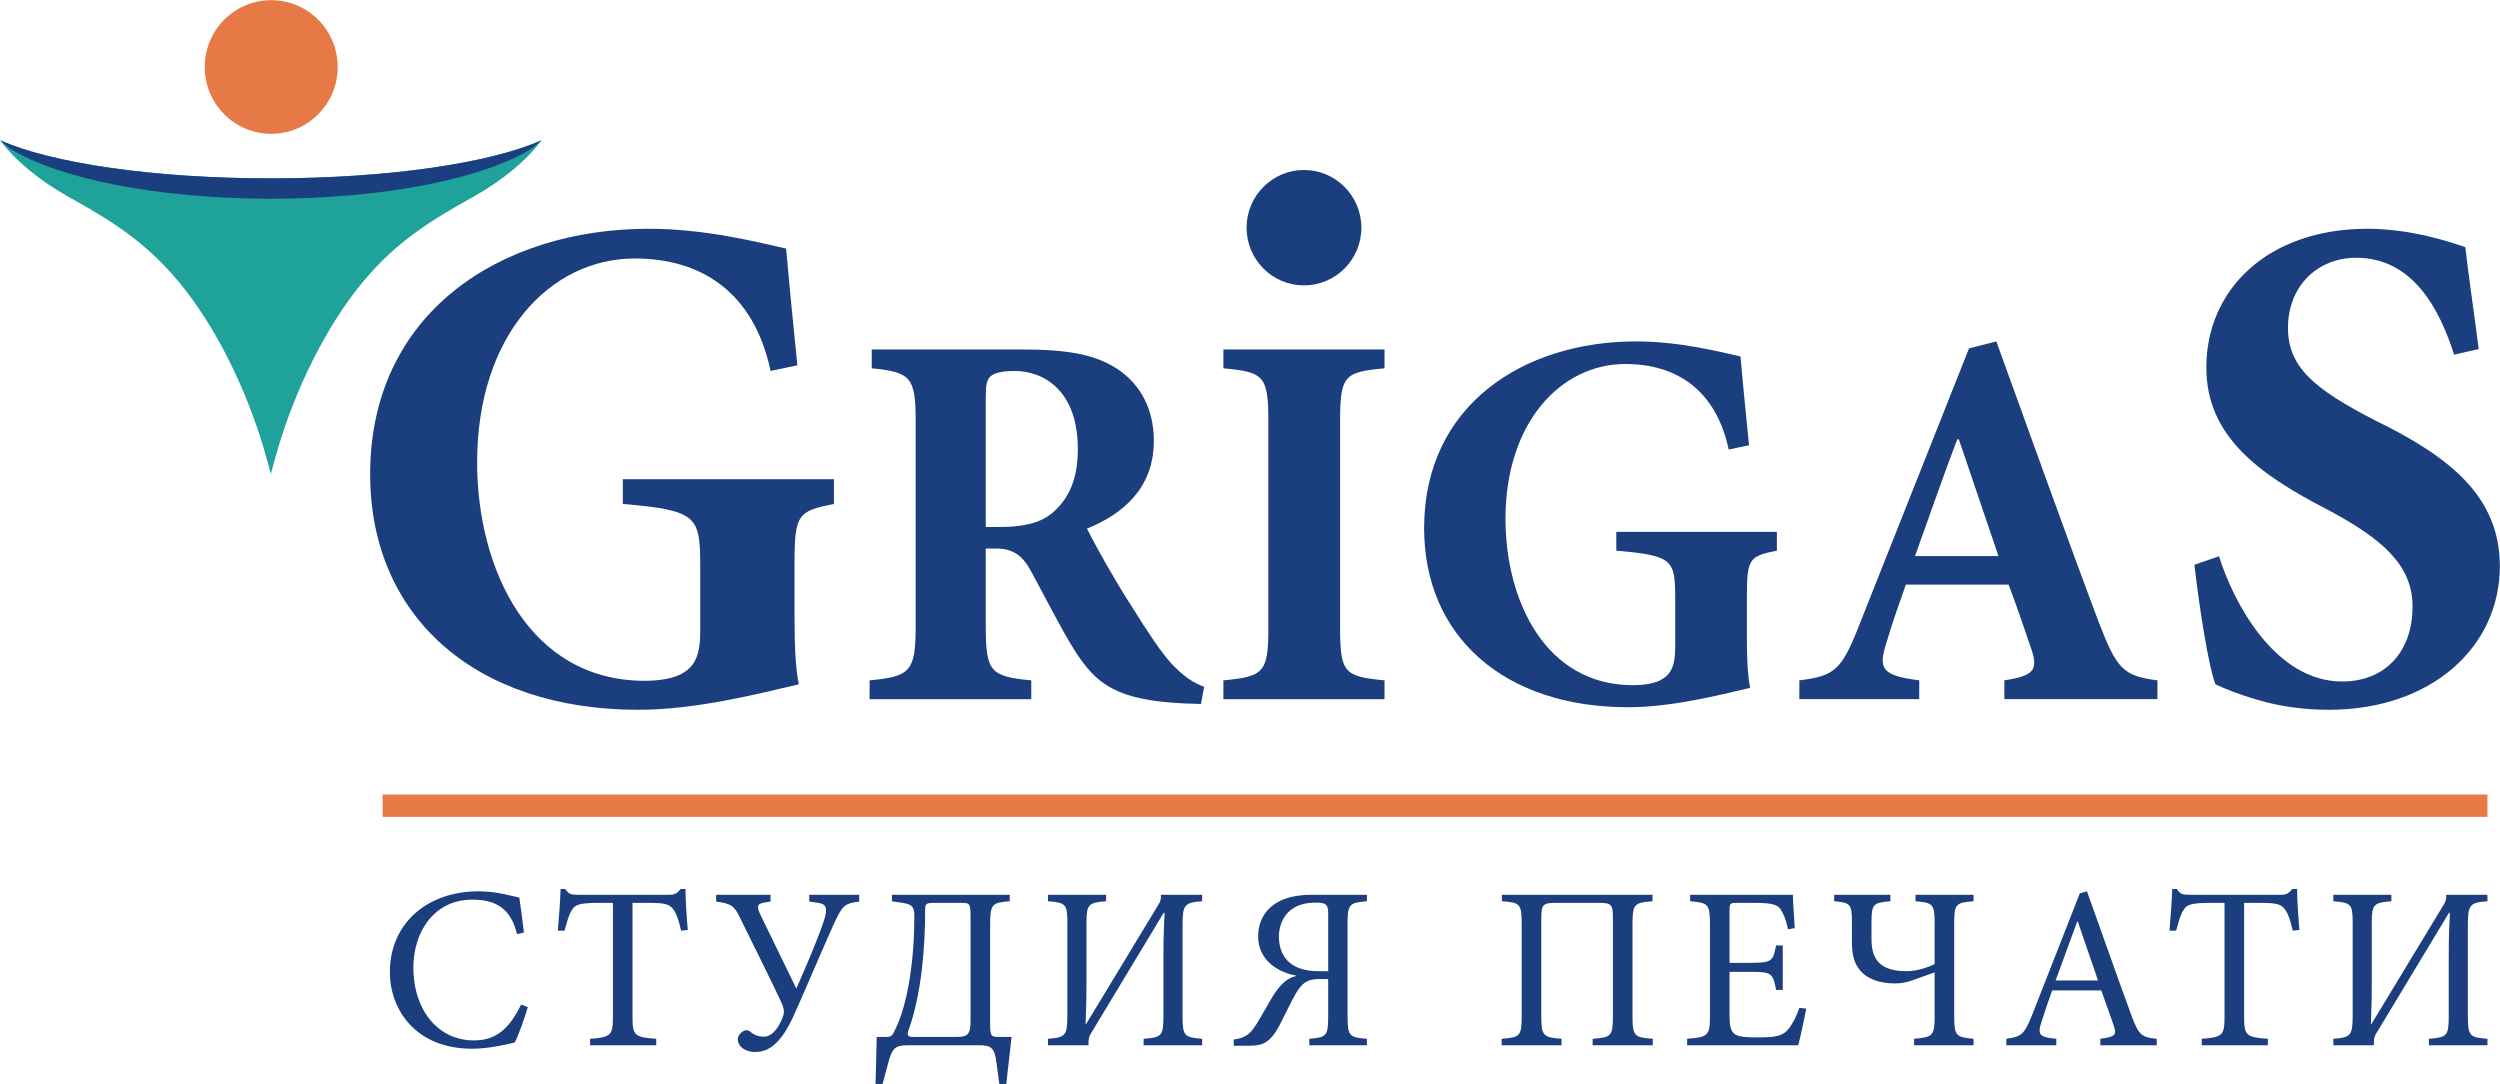 <?xml version="1.0" encoding="UTF-8"?> <svg xmlns="http://www.w3.org/2000/svg" width="166" height="72" viewBox="0 0 166 72" fill="none"><g clip-path="url(#clip0_924_560)"><path fill-rule="evenodd" clip-rule="evenodd" d="M55.374 31.818C41.355 31.818 41.355 31.818 41.355 31.818V33.462C46.262 33.884 46.495 34.26 46.495 37.548C46.495 42.01 46.495 42.01 46.495 42.01C46.495 43.466 46.121 44.218 45.42 44.64C44.813 45.063 43.738 45.204 42.803 45.204C35.139 45.204 31.681 37.783 31.681 30.69C31.681 22.236 36.541 17.163 42.149 17.163C46.542 17.163 50.047 19.371 51.168 24.631C52.944 24.256 52.944 24.256 52.944 24.256C52.57 20.592 52.337 18.102 52.197 16.506C50.514 16.13 46.916 15.19 43.084 15.19C33.224 15.19 24.578 20.78 24.578 31.489C24.578 40.93 31.541 47.13 42.383 47.13C46.168 47.13 50.234 46.096 53.038 45.439C52.804 44.218 52.757 42.714 52.757 41.024C52.757 37.266 52.757 37.266 52.757 37.266C52.757 34.119 53.038 33.931 55.374 33.462C55.374 31.818 55.374 31.818 55.374 31.818Z" fill="#1B3E7F"></path><path fill-rule="evenodd" clip-rule="evenodd" d="M79.956 45.603C79.174 45.317 78.57 44.889 77.788 44.067C77.112 43.317 76.331 42.174 75.087 40.173C74.02 38.53 72.705 36.172 72.172 35.101C74.553 34.136 76.615 32.422 76.615 29.278C76.615 27.063 75.655 25.491 74.234 24.527C72.776 23.562 70.999 23.205 67.872 23.205C57.884 23.205 57.884 23.205 57.884 23.205V24.455C60.479 24.706 60.799 25.063 60.799 27.921C60.799 41.638 60.799 41.638 60.799 41.638C60.799 44.603 60.408 44.924 57.742 45.175C57.742 46.425 57.742 46.425 57.742 46.425H68.476V45.175C65.775 44.924 65.455 44.603 65.455 41.638C65.455 36.422 65.455 36.422 65.455 36.422H66.13C67.267 36.422 67.907 36.887 68.476 37.959C69.507 39.852 70.466 41.781 71.39 43.245C72.847 45.496 74.198 46.496 78.676 46.711C79.138 46.711 79.529 46.746 79.743 46.746C79.956 45.603 79.956 45.603 79.956 45.603ZM65.455 34.994C65.455 26.313 65.455 26.313 65.455 26.313C65.455 25.563 65.526 25.206 65.775 24.991C65.988 24.777 66.486 24.634 67.374 24.634C69.364 24.634 71.568 25.991 71.568 29.814C71.568 31.636 71.07 33.065 69.862 34.065C69.08 34.743 67.872 34.994 66.379 34.994C65.455 34.994 65.455 34.994 65.455 34.994Z" fill="#1B3E7F"></path><path fill-rule="evenodd" clip-rule="evenodd" d="M91.932 46.425C91.932 45.175 91.932 45.175 91.932 45.175C89.267 44.924 88.982 44.674 88.982 41.674C88.982 27.992 88.982 27.992 88.982 27.992C88.982 24.92 89.267 24.706 91.932 24.455C91.932 23.205 91.932 23.205 91.932 23.205H81.234V24.455C83.9 24.706 84.22 24.92 84.22 27.992C84.22 41.674 84.22 41.674 84.22 41.674C84.22 44.674 83.9 44.924 81.234 45.175C81.234 46.425 81.234 46.425 81.234 46.425H91.932Z" fill="#1B3E7F"></path><path fill-rule="evenodd" clip-rule="evenodd" d="M117.985 35.315C107.322 35.315 107.322 35.315 107.322 35.315V36.565C111.054 36.886 111.232 37.172 111.232 39.673C111.232 43.066 111.232 43.066 111.232 43.066C111.232 44.174 110.947 44.745 110.414 45.067C109.952 45.389 109.135 45.496 108.424 45.496C102.595 45.496 99.965 39.852 99.965 34.457C99.965 28.027 103.661 24.169 107.926 24.169C111.267 24.169 113.933 25.848 114.786 29.849C116.136 29.563 116.136 29.563 116.136 29.563C115.852 26.777 115.674 24.884 115.568 23.669C114.288 23.383 111.552 22.669 108.637 22.669C101.138 22.669 94.562 26.92 94.562 35.065C94.562 42.245 99.858 46.96 108.104 46.96C110.983 46.96 114.075 46.174 116.207 45.674C116.03 44.745 115.994 43.602 115.994 42.316C115.994 39.459 115.994 39.459 115.994 39.459C115.994 37.065 116.207 36.922 117.985 36.565C117.985 35.315 117.985 35.315 117.985 35.315Z" fill="#1B3E7F"></path><path fill-rule="evenodd" clip-rule="evenodd" d="M143.254 46.424C143.254 45.174 143.254 45.174 143.254 45.174C140.979 44.888 140.553 44.424 139.344 41.28C137.034 35.136 134.831 28.92 132.556 22.669C130.743 23.133 130.743 23.133 130.743 23.133L123.457 41.495C122.284 44.495 121.822 44.888 119.477 45.174C119.477 46.424 119.477 46.424 119.477 46.424H127.438V45.174C124.843 44.853 124.737 44.352 125.27 42.638C125.696 41.209 126.158 39.923 126.549 38.816C133.373 38.816 133.373 38.816 133.373 38.816C133.907 40.244 134.44 41.781 134.795 42.852C135.364 44.424 135.186 44.853 133.089 45.174C133.089 46.424 133.089 46.424 133.089 46.424H143.254ZM132.698 36.922C127.154 36.922 127.154 36.922 127.154 36.922C128.078 34.386 128.966 31.778 129.961 29.171C130.068 29.171 130.068 29.171 130.068 29.171L132.698 36.922Z" fill="#1B3E7F"></path><path fill-rule="evenodd" clip-rule="evenodd" d="M164.587 23.175C164.213 20.263 163.886 18.149 163.699 16.412C162.858 16.13 160.194 15.19 157.203 15.19C150.567 15.19 146.501 19.23 146.501 24.396C146.501 28.905 149.866 31.442 154.633 33.884C158.138 35.763 160.194 37.501 160.194 40.272C160.194 43.278 158.371 45.251 155.521 45.251C151.034 45.251 148.277 39.943 147.343 36.937C145.707 37.501 145.707 37.501 145.707 37.501C146.034 40.319 146.642 44.264 147.109 45.439C147.717 45.721 148.604 46.096 149.913 46.472C151.315 46.895 152.95 47.13 154.633 47.13C161.456 47.13 165.989 42.949 165.989 37.595C165.989 32.945 162.624 30.315 157.717 27.919C153.605 25.806 151.922 24.349 151.922 21.766C151.922 19.042 153.838 17.116 156.455 17.116C160.241 17.116 162.016 20.592 162.951 23.551C164.587 23.175 164.587 23.175 164.587 23.175Z" fill="#1B3E7F"></path><path fill-rule="evenodd" clip-rule="evenodd" d="M34.605 66.7C33.841 68.237 33.015 69.083 31.454 69.083C29.129 69.083 27.447 67.115 27.447 64.24C27.447 61.903 28.808 59.736 31.363 59.736C33.015 59.736 33.932 60.397 34.33 62.026C34.789 61.919 34.789 61.919 34.789 61.919C34.697 61.088 34.605 60.474 34.483 59.597C34.055 59.52 33.015 59.182 31.776 59.182C28.365 59.182 25.887 61.319 25.887 64.548C25.887 66.992 27.554 69.636 31.363 69.636C32.464 69.636 33.749 69.329 34.177 69.221C34.453 68.714 34.835 67.576 35.049 66.869C34.605 66.7 34.605 66.7 34.605 66.7ZM45.669 61.749C45.592 60.858 45.516 59.736 45.516 59.028C45.194 59.028 45.194 59.028 45.194 59.028C44.95 59.32 44.827 59.413 44.414 59.413C38.372 59.413 38.372 59.413 38.372 59.413C37.944 59.413 37.745 59.382 37.531 59.028C37.225 59.028 37.225 59.028 37.225 59.028C37.194 59.874 37.118 60.873 37.041 61.796C37.485 61.796 37.485 61.796 37.485 61.796C37.669 61.119 37.791 60.689 37.975 60.427C38.173 60.074 38.479 59.951 39.749 59.951C40.697 59.951 40.697 59.951 40.697 59.951V67.515C40.697 68.729 40.575 68.883 39.183 68.975C39.183 69.406 39.183 69.406 39.183 69.406H43.573V68.975C42.12 68.883 41.998 68.729 41.998 67.515C41.998 59.951 41.998 59.951 41.998 59.951H43.084C44.231 59.951 44.491 60.058 44.736 60.427C44.919 60.673 45.057 61.058 45.225 61.796C45.669 61.75 45.669 61.749 45.669 61.749ZM57.053 59.415C53.734 59.415 53.734 59.415 53.734 59.415V59.864L54.269 59.941C54.85 60.017 54.988 60.233 54.712 61.124C54.162 62.723 53.581 64.012 52.877 65.642C50.521 60.801 50.521 60.801 50.521 60.801C50.231 60.202 50.261 60.017 50.705 59.941C51.164 59.864 51.164 59.864 51.164 59.864V59.415H47.554V59.864C48.533 60.002 48.747 60.125 49.114 60.894C49.512 61.693 51.47 65.657 51.791 66.364C51.99 66.779 52.051 66.979 52.051 67.21C52.051 67.502 51.516 68.837 50.736 68.837C50.445 68.837 50.108 68.76 49.833 68.514C49.634 68.345 49.405 68.391 49.206 68.576C48.976 68.791 48.931 69.052 49.068 69.314C49.206 69.621 49.634 69.852 50.124 69.852C50.858 69.852 51.699 69.529 52.586 67.686C53.214 66.334 54.743 62.723 55.309 61.478C55.921 60.156 56.028 59.987 57.053 59.864C57.053 59.415 57.053 59.415 57.053 59.415ZM67.168 68.852C66.281 68.852 66.281 68.852 66.281 68.852C65.822 68.852 65.745 68.775 65.745 68.053C65.745 61.427 65.745 61.427 65.745 61.427C65.745 60.028 65.867 59.935 67.045 59.843C67.045 59.413 67.045 59.413 67.045 59.413H59.229L59.226 59.843L59.841 59.935C60.498 60.043 60.713 60.12 60.713 60.842C60.713 63.641 60.3 66.761 59.351 68.545C59.226 68.806 59.104 68.852 58.859 68.852C58.214 68.852 58.214 68.852 58.214 68.852L58.138 71.989H58.599L58.951 70.682C59.211 69.667 59.382 69.406 60.254 69.406C65.072 69.406 65.072 69.406 65.072 69.406C65.822 69.406 66.051 69.59 66.173 70.62C66.357 71.989 66.357 71.989 66.357 71.989H66.816L67.168 68.852ZM64.445 67.715C64.445 68.699 64.277 68.852 63.496 68.852C60.621 68.852 60.621 68.852 60.621 68.852C60.238 68.852 60.223 68.699 60.33 68.391C61.156 66.116 61.431 63.041 61.431 60.443C61.431 59.997 61.477 59.951 62.074 59.951C63.848 59.951 63.848 59.951 63.848 59.951C64.43 59.951 64.445 60.012 64.445 61.012C64.445 67.715 64.445 67.715 64.445 67.715ZM79.822 69.406C79.822 68.975 79.822 68.975 79.822 68.975C78.659 68.883 78.521 68.806 78.521 67.484C78.521 61.427 78.521 61.427 78.521 61.427C78.521 60.058 78.659 59.935 79.822 59.843C79.822 59.413 79.822 59.413 79.822 59.413H77.083V59.566C77.083 59.705 77.053 59.858 76.915 60.074C72.112 68.007 72.112 68.007 72.112 68.007H72.082C72.143 66.485 72.143 65.685 72.143 64.978C72.143 61.227 72.143 61.227 72.143 61.227C72.143 60.028 72.296 59.935 73.443 59.843C73.443 59.413 73.443 59.413 73.443 59.413H69.588V59.843C70.751 59.935 70.873 60.028 70.873 61.242C70.873 67.376 70.873 67.376 70.873 67.376C70.873 68.775 70.751 68.883 69.588 68.975C69.588 69.406 69.588 69.406 69.588 69.406H72.28V69.237C72.28 69.037 72.296 68.837 72.418 68.653C77.267 60.612 77.267 60.612 77.267 60.612H77.328C77.252 62.088 77.252 62.964 77.252 63.471C77.252 67.484 77.252 67.484 77.252 67.484C77.252 68.806 77.114 68.883 75.936 68.975C75.936 69.406 75.936 69.406 75.936 69.406H79.822ZM90.762 59.413C87.076 59.413 87.076 59.413 87.076 59.413C84.384 59.413 83.527 60.858 83.542 62.211C83.573 64.117 85.439 64.686 86.066 64.778C86.066 64.809 86.066 64.809 86.066 64.809C85.592 64.901 85.057 65.239 84.46 66.239C83.894 67.192 83.496 67.976 83.145 68.406C82.823 68.791 82.502 68.945 81.921 69.022C81.921 69.436 81.921 69.436 81.921 69.436H82.915C83.787 69.436 84.307 69.298 84.95 68.099C85.439 67.146 85.714 66.546 86.036 65.978C86.464 65.255 86.816 65.009 87.596 65.009C88.192 65.009 88.192 65.009 88.192 65.009V67.469C88.192 68.806 88.07 68.883 86.938 68.975C86.938 69.406 86.938 69.406 86.938 69.406H90.762V68.975C89.6 68.883 89.477 68.806 89.477 67.469C89.477 61.334 89.477 61.334 89.477 61.334C89.477 60.043 89.6 59.935 90.762 59.843C90.762 59.413 90.762 59.413 90.762 59.413ZM88.192 64.486C87.55 64.486 87.55 64.486 87.55 64.486C86.036 64.486 84.965 63.84 84.919 62.242C84.904 61.427 85.301 59.951 87.305 59.935C88.039 59.92 88.192 60.058 88.192 60.627C88.192 64.486 88.192 64.486 88.192 64.486ZM109.744 69.406C109.744 68.975 109.744 68.975 109.744 68.975C108.535 68.883 108.398 68.822 108.398 67.469C108.398 61.35 108.398 61.35 108.398 61.35C108.398 60.012 108.535 59.935 109.728 59.843C109.728 59.413 109.728 59.413 109.728 59.413H99.725V59.843C100.918 59.935 101.04 59.997 101.04 61.35C101.04 67.469 101.04 67.469 101.04 67.469C101.04 68.806 100.918 68.883 99.709 68.975C99.709 69.406 99.709 69.406 99.709 69.406H103.686V68.975C102.478 68.883 102.34 68.791 102.34 67.469C102.34 61.042 102.34 61.042 102.34 61.042C102.34 60.074 102.432 59.951 103.289 59.951C106.18 59.951 106.18 59.951 106.18 59.951C107.021 59.951 107.097 60.074 107.097 60.965C107.097 67.469 107.097 67.469 107.097 67.469C107.097 68.822 106.975 68.883 105.751 68.975C105.751 69.406 105.751 69.406 105.751 69.406H109.744ZM119.476 66.915C119.277 67.53 118.986 68.053 118.727 68.36C118.39 68.76 117.962 68.883 116.799 68.883C116.034 68.883 115.499 68.868 115.208 68.683C114.933 68.483 114.841 68.16 114.841 67.438C114.841 64.532 114.841 64.532 114.841 64.532H116.294C117.625 64.532 117.732 64.624 117.931 65.731C118.375 65.731 118.375 65.731 118.375 65.731V62.78H117.931C117.732 63.81 117.656 63.933 116.279 63.933C114.841 63.933 114.841 63.933 114.841 63.933V60.443C114.841 59.982 114.872 59.951 115.346 59.951C116.508 59.951 116.508 59.951 116.508 59.951C117.61 59.951 118.023 60.058 118.237 60.381C118.436 60.719 118.589 61.058 118.727 61.703C119.17 61.627 119.17 61.627 119.17 61.627C119.124 60.842 119.048 59.797 119.048 59.413C112.226 59.413 112.226 59.413 112.226 59.413V59.843C113.419 59.951 113.541 59.997 113.541 61.38C113.541 67.499 113.541 67.499 113.541 67.499C113.541 68.745 113.419 68.868 112.027 68.975C112.027 69.406 112.027 69.406 112.027 69.406H119.4C119.537 68.929 119.843 67.484 119.935 66.977C119.476 66.915 119.476 66.915 119.476 66.915ZM131.044 59.413C127.189 59.413 127.189 59.413 127.189 59.413V59.843C128.321 59.935 128.459 60.028 128.459 61.258C128.459 64.01 128.459 64.01 128.459 64.01C128 64.255 127.235 64.486 126.608 64.486C124.941 64.486 124.268 63.81 124.268 62.38C124.268 61.212 124.268 61.212 124.268 61.212C124.268 60.028 124.39 59.935 125.522 59.843C125.522 59.413 125.522 59.413 125.522 59.413H121.79V59.843C122.845 59.935 122.967 60.012 122.967 61.181C122.967 62.549 122.967 62.549 122.967 62.549C122.967 63.533 123.182 63.994 123.441 64.348C123.9 64.963 124.742 65.301 125.828 65.301C126.256 65.301 126.669 65.209 126.96 65.101C128.459 64.563 128.459 64.563 128.459 64.563V67.469C128.459 68.775 128.336 68.868 127.097 68.975C127.097 69.406 127.097 69.406 127.097 69.406H131.044V68.975C129.881 68.868 129.759 68.791 129.759 67.469C129.759 61.242 129.759 61.242 129.759 61.242C129.759 60.028 129.881 59.935 131.044 59.843C131.044 59.413 131.044 59.413 131.044 59.413ZM143.208 69.406C143.208 68.975 143.208 68.975 143.208 68.975C142.214 68.883 142.015 68.745 141.526 67.423C140.547 64.748 139.522 61.826 138.573 59.182C138.099 59.32 138.099 59.32 138.099 59.32L134.933 67.392C134.398 68.745 134.183 68.837 133.22 68.975C133.22 69.406 133.22 69.406 133.22 69.406H136.539V68.975C135.392 68.868 135.254 68.714 135.591 67.746C135.79 67.1 136.019 66.454 136.264 65.762C139.522 65.762 139.522 65.762 139.522 65.762C139.858 66.7 140.164 67.53 140.363 68.13C140.562 68.729 140.424 68.852 139.461 68.975C139.461 69.406 139.461 69.406 139.461 69.406H143.208ZM139.308 65.101C136.493 65.101 136.493 65.101 136.493 65.101C136.952 63.84 137.441 62.503 137.931 61.181C137.962 61.181 137.962 61.181 137.962 61.181L139.308 65.101ZM152.68 61.749C152.604 60.858 152.528 59.736 152.528 59.028C152.206 59.028 152.206 59.028 152.206 59.028C151.962 59.32 151.839 59.413 151.426 59.413C145.384 59.413 145.384 59.413 145.384 59.413C144.956 59.413 144.757 59.382 144.543 59.028C144.237 59.028 144.237 59.028 144.237 59.028C144.206 59.874 144.13 60.873 144.053 61.796C144.497 61.796 144.497 61.796 144.497 61.796C144.68 61.119 144.803 60.689 144.986 60.427C145.185 60.074 145.491 59.951 146.761 59.951C147.709 59.951 147.709 59.951 147.709 59.951V67.515C147.709 68.729 147.587 68.883 146.195 68.975C146.195 69.406 146.195 69.406 146.195 69.406H150.585V68.975C149.132 68.883 149.009 68.729 149.009 67.515C149.009 59.951 149.009 59.951 149.009 59.951H150.095C151.243 59.951 151.503 60.058 151.747 60.427C151.931 60.673 152.069 61.058 152.237 61.796C152.68 61.75 152.68 61.749 152.68 61.749ZM165.166 69.406C165.166 68.975 165.166 68.975 165.166 68.975C164.004 68.883 163.866 68.806 163.866 67.484C163.866 61.427 163.866 61.427 163.866 61.427C163.866 60.058 164.004 59.935 165.166 59.843C165.166 59.413 165.166 59.413 165.166 59.413H162.428V59.566C162.428 59.705 162.397 59.858 162.26 60.074C157.457 68.007 157.457 68.007 157.457 68.007H157.426C157.487 66.485 157.487 65.685 157.487 64.978C157.487 61.227 157.487 61.227 157.487 61.227C157.487 60.028 157.64 59.935 158.788 59.843C158.788 59.413 158.788 59.413 158.788 59.413H154.933V59.843C156.095 59.935 156.218 60.028 156.218 61.242C156.218 67.376 156.218 67.376 156.218 67.376C156.218 68.775 156.095 68.883 154.933 68.975C154.933 69.406 154.933 69.406 154.933 69.406H157.625V69.237C157.625 69.037 157.64 68.837 157.763 68.653C162.612 60.612 162.612 60.612 162.612 60.612H162.673C162.596 62.088 162.596 62.964 162.596 63.471C162.596 67.484 162.596 67.484 162.596 67.484C162.596 68.806 162.459 68.883 161.281 68.975C161.281 69.406 161.281 69.406 161.281 69.406H165.166Z" fill="#1B3E7F"></path><path fill-rule="evenodd" clip-rule="evenodd" d="M25.406 52.759C165.168 52.759 165.168 52.759 165.168 52.759V54.242H25.406V52.759Z" fill="#E77947"></path><path fill-rule="evenodd" clip-rule="evenodd" d="M18.008 0.011C20.447 0.011 22.423 1.997 22.423 4.448C22.423 6.898 20.447 8.885 18.008 8.885C15.57 8.885 13.594 6.898 13.594 4.448C13.594 1.997 15.57 0.011 18.008 0.011Z" fill="#E77947"></path><path fill-rule="evenodd" clip-rule="evenodd" d="M17.985 31.47C18.106 31.016 18.263 30.421 18.469 29.732C19.6 25.933 21.593 21.698 24.169 18.631C26.324 16.067 28.541 14.67 31.384 13.091C33.34 12.005 35.007 10.621 35.959 9.311C32.627 10.814 25.829 11.844 17.985 11.844C10.141 11.844 3.343 10.814 0.012 9.311C0.964 10.621 2.63 12.005 4.587 13.091C7.429 14.67 9.646 16.067 11.801 18.631C14.377 21.698 16.37 25.933 17.502 29.732C17.707 30.421 17.864 31.016 17.985 31.47Z" fill="#1EA299"></path><path fill-rule="evenodd" clip-rule="evenodd" d="M17.985 13.195C25.597 13.195 32.179 11.831 35.328 9.85C35.536 9.673 35.746 9.493 35.959 9.311C32.627 10.814 25.83 11.844 17.985 11.844C10.141 11.844 3.343 10.814 0.012 9.311C0.224 9.493 0.434 9.673 0.642 9.85C3.791 11.831 10.374 13.195 17.985 13.195Z" fill="#1B3E7F"></path><path fill-rule="evenodd" clip-rule="evenodd" d="M86.584 11.288C88.689 11.288 90.395 13.003 90.395 15.119C90.395 17.234 88.689 18.949 86.584 18.949C84.48 18.949 82.773 17.234 82.773 15.119C82.773 13.003 84.48 11.288 86.584 11.288Z" fill="#1B3E7F"></path></g><defs><clipPath id="clip0_924_560"><rect width="166" height="72" fill="white"></rect></clipPath></defs></svg> 